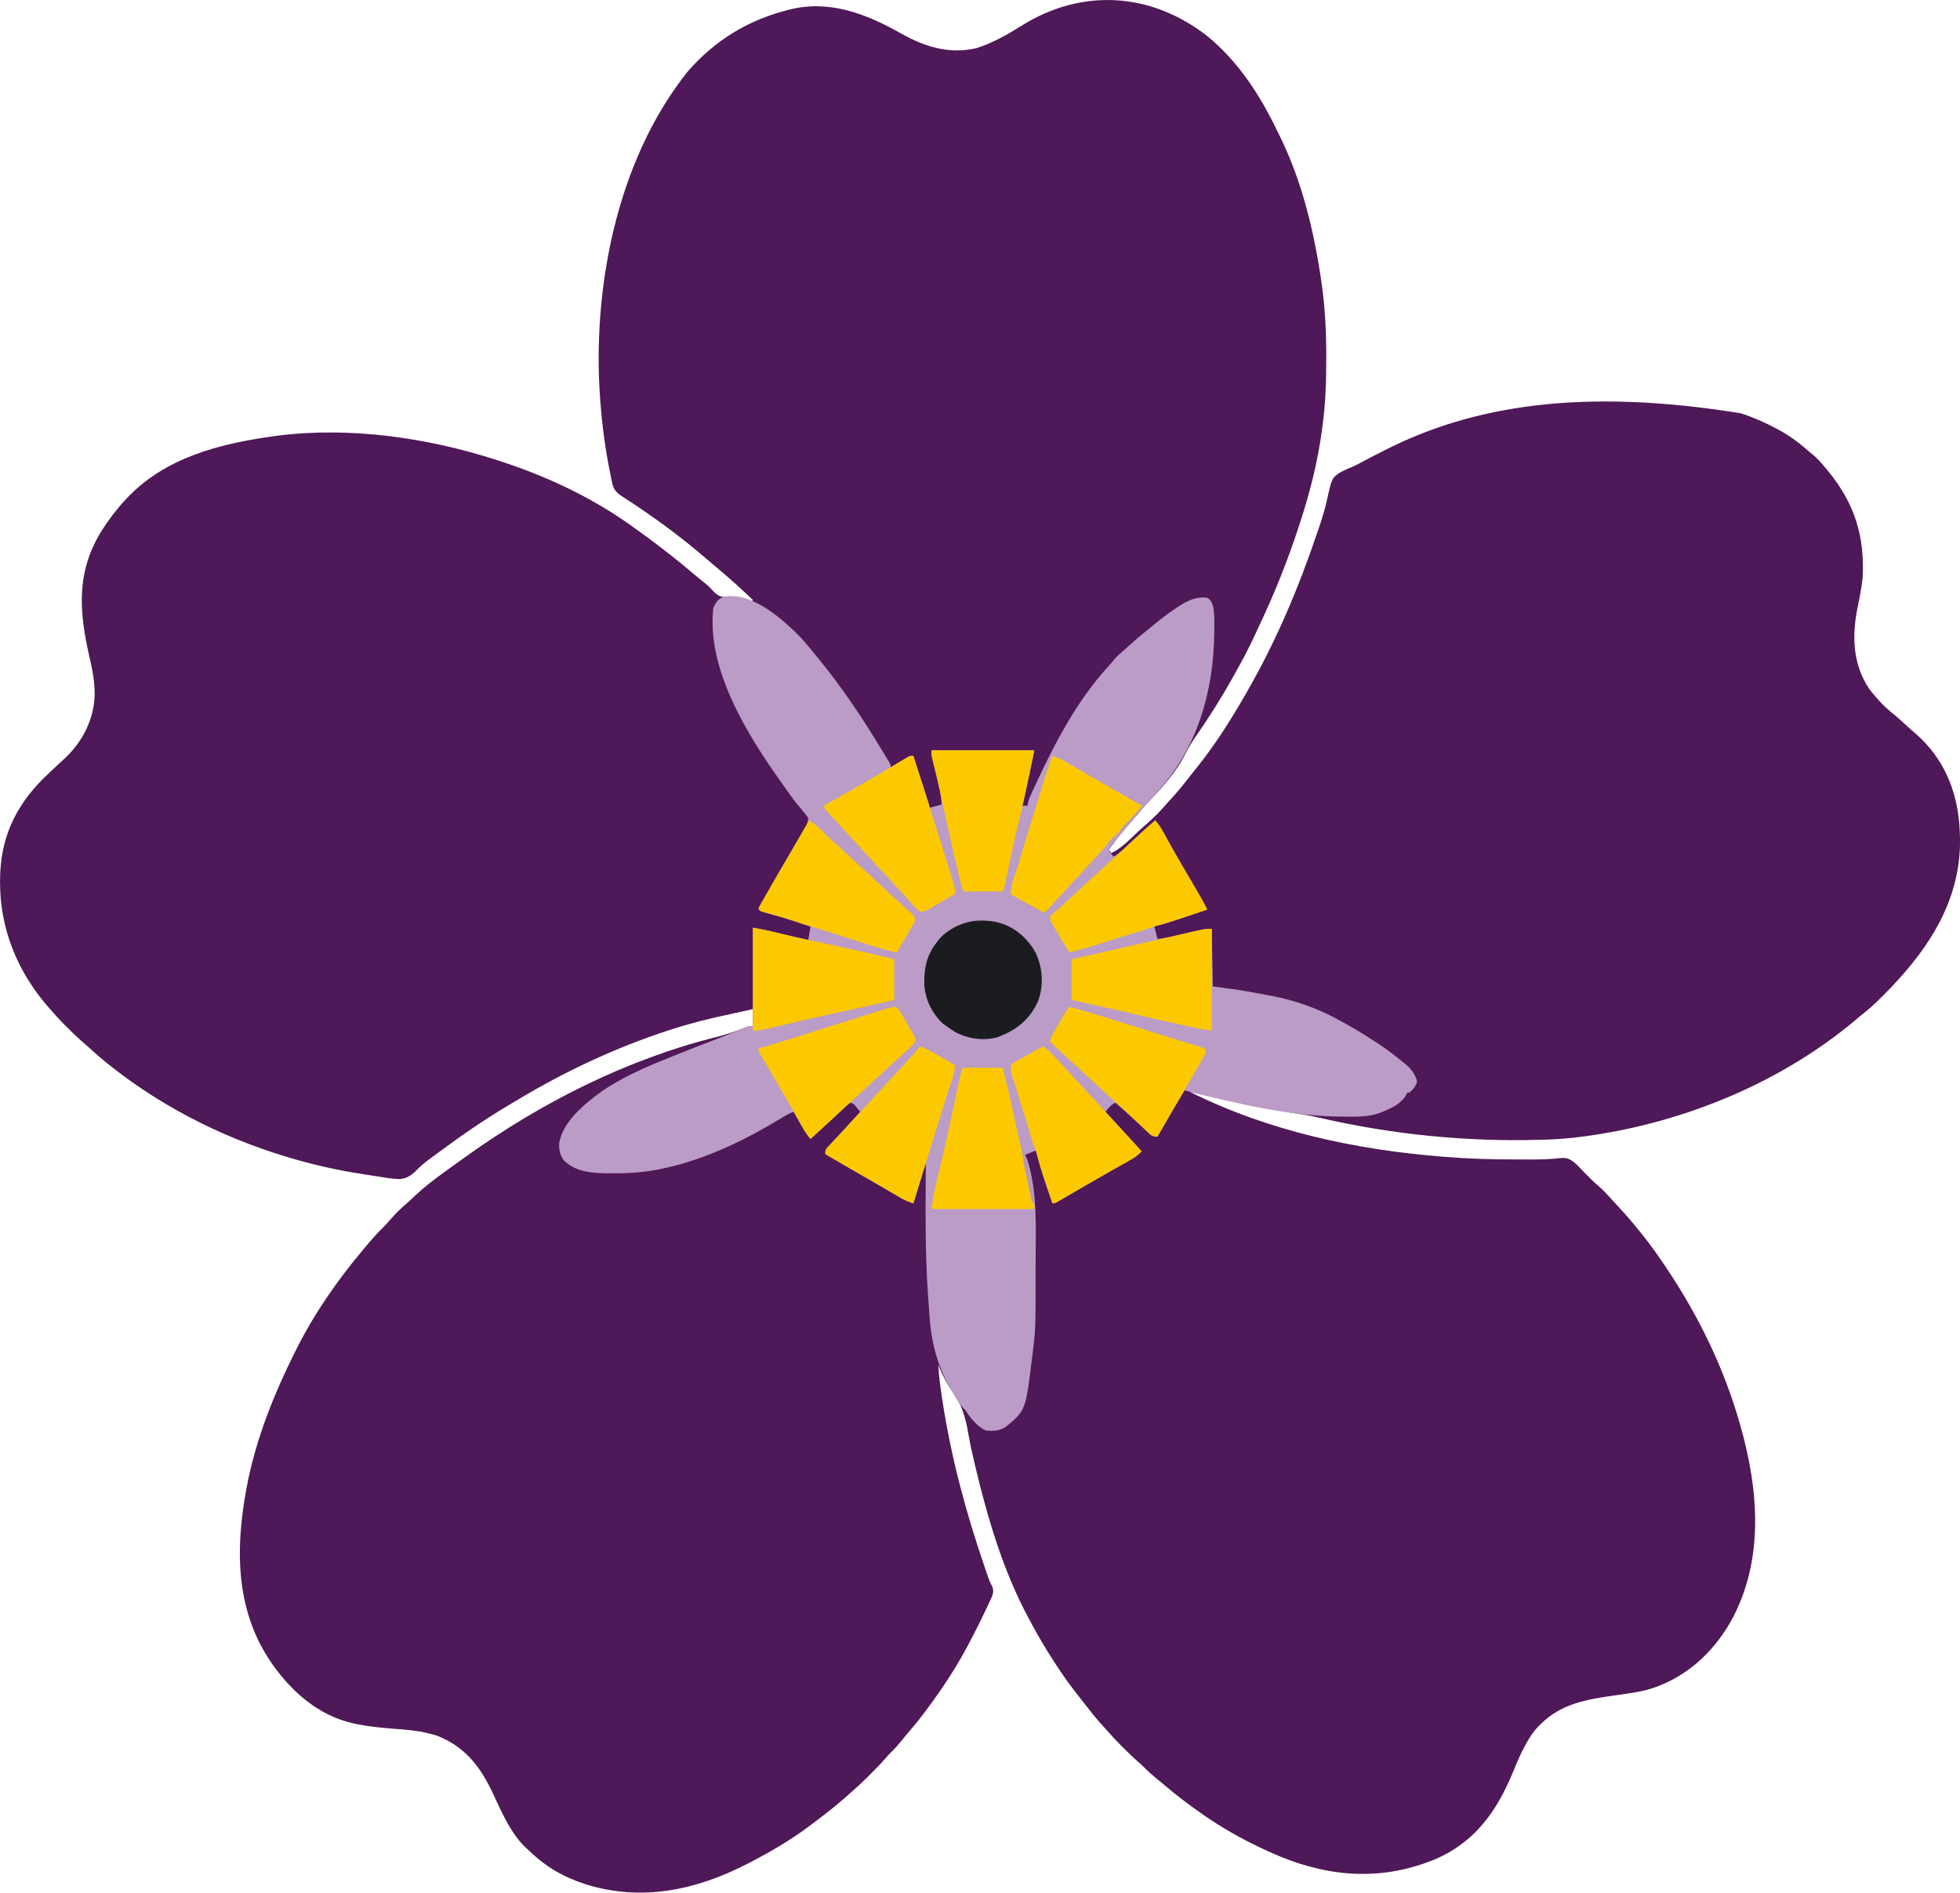 <?xml version="1.0" encoding="UTF-8"?>
<svg width="1734.4" height="1675.1" version="1.1" xmlns="http://www.w3.org/2000/svg">
 <path d="m1068.4 31.989c27.503 22.575 46.71 52.353 61.98 84.207 0.846 1.754 1.718 3.495 2.591 5.235 19.595 40.055 30.254 85.243 36.492 129.18 0.232 1.609 0.232 1.609 0.469 3.251 2.845 21.023 3.723 42.053 3.656 63.249-0 1.199-0 2.398-0.01 3.633-0.048 18.953-0.715 37.514-3.307 56.305-0.179 1.337-0.358 2.675-0.536 4.012-3.808 28.148-10.636 54.998-19.464 81.988-0.204 0.627-0.408 1.255-0.618 1.901-10.056 30.933-22.123 61.071-36.12 90.435-1.142 2.41-2.258 4.829-3.36 7.258-5.375 11.792-11.582 23.099-17.902 34.406-0.49 0.882-0.98 1.765-1.485 2.674-10.102 18.149-21.16 35.583-33.033 52.622-3.642 5.295-6.751 10.697-9.669 16.416-7.621 14.782-18.721 27.176-30.084 39.168-5.645 5.976-11.018 12.146-16.307 18.437-1.432 1.696-2.878 3.378-4.328 5.059-5.721 6.651-11.061 13.429-16.094 20.625l2 3c9.219-4.119 16.873-12.618 24.223-19.441 2.267-2.088 4.561-4.119 6.902-6.121 6.865-5.965 13.207-12.488 19.113-19.398 1.958-2.266 3.984-4.46 6.012-6.664 5.042-5.595 9.641-11.484 14.24-17.441 1.518-1.944 3.064-3.862 4.619-5.777 16.102-20 30.118-41.906 42.891-64.156 0.79-1.363 0.79-1.363 1.597-2.753 26.153-45.215 46.283-92.954 62.943-142.39 0.513-1.521 1.028-3.042 1.545-4.561 2.625-7.734 5.049-15.406 6.774-23.395 4.453-20.004 4.453-20.004 12.304-25.114 3.287-1.761 6.636-3.238 10.094-4.628 3.913-1.651 7.589-3.68 11.319-5.704 4.763-2.572 9.595-5.006 14.423-7.453 1.15-0.591 1.15-0.591 2.323-1.194 78.176-39.96 175.37-55.814 316.11-33.033 11.339 3.772 22.093 8.489 32.569 14.227 0.639 0.348 1.278 0.696 1.937 1.054 9.654 5.325 17.849 11.624 26.063 18.946 1.289 1.066 2.58 2.129 3.875 3.188 3.779 3.272 6.953 6.959 10.125 10.812 0.825 0.987 1.65 1.975 2.5 2.992 23.254 28.35 32.359 57.382 30.5 94.008-0.909 8.886-2.701 17.628-4.484 26.373-5.135 25.534-4.425 50.106 10.246 72.291 1.666 2.198 3.41 4.271 5.238 6.336 0.677 0.807 1.353 1.614 2.051 2.445 4.606 5.35 9.521 9.824 15.051 14.199 3.683 2.993 7.151 6.182 10.626 9.412 2.725 2.531 5.486 4.991 8.335 7.381 24.189 21.184 36.197 49.309 38.562 81.125 0.139 2.478 0.265 4.958 0.375 7.438 0.043 0.95 0.085 1.9 0.129 2.879 1.139 53.368-25.367 95.702-61.129 133.12-7.777 8.072-15.559 16.014-24.387 22.945-2.793 2.196-5.478 4.494-8.176 6.805-62.938 52.462-143.1 86.371-223.56 99.688-0.723 0.12-1.446 0.24-2.191 0.363-16.053 2.625-32.04 4.423-48.309 4.824-1.263 0.039-2.527 0.077-3.828 0.117-65.801 1.876-131.55-4.756-195.66-19.617-8.329-1.887-16.692-3.253-25.139-4.5-30.248-4.486-60.052-11.416-89.75-18.625 70.01 35.077 147.33 51.592 225 57.75 0.745 0.059 1.49 0.118 2.257 0.179 20.249 1.579 40.488 2.241 60.796 2.201 3.209-0.01 6.417 1e-4 9.626 0.01 2.112-2e-4 4.224-0 6.336-0 1.532 4e-4 1.532 4e-4 3.095 7e-4 4.822-0.022 9.591-0.146 14.397-0.554 0.858-0.069 1.716-0.138 2.601-0.209 1.578-0.138 3.154-0.3 4.726-0.494 5.274-0.463 8.046 0.806 12.178 4.086 1.743 1.526 3.42 3.038 4.972 4.759 0.771 0.836 0.771 0.836 1.557 1.688 0.481 0.524 0.963 1.049 1.459 1.589 1.621 1.609 3.245 3.213 4.875 4.812 0.703 0.723 1.405 1.446 2.129 2.191 1.864 1.864 3.788 3.556 5.809 5.246 5.336 4.584 9.945 9.859 14.657 15.067 1.465 1.612 2.944 3.21 4.429 4.804 5.971 6.418 11.645 13.015 17.102 19.879 0.99 1.212 1.979 2.425 2.969 3.637 7.654 9.496 14.585 19.409 21.344 29.551 0.624 0.934 0.624 0.934 1.26 1.887 27.664 41.505 49.635 86.932 63.427 134.93 0.269 0.929 0.537 1.857 0.814 2.814 16.216 57.263 21.195 118.9-8.185 172.61-16.34 28.972-41.331 51.512-73.534 60.87-9.742 2.595-19.781 3.805-29.746 5.225-24.385 3.492-47.267 7.179-65.349 25.48-0.686 0.664-1.372 1.328-2.078 2.012-4.156 4.295-7.28 9.004-10.195 14.199-0.586 1.045-0.586 1.045-1.184 2.111-4.3 7.828-7.715 15.988-11.105 24.241-14.12 34.255-33.408 61.596-68.344 76.781-46.251 19.141-91.774 16.475-137.71-2.306-25.653-10.78-49.805-23.753-72.383-40.038-1.147-0.822-1.147-0.822-2.316-1.661-9.204-6.617-18.194-13.378-26.754-20.812-2.887-2.491-5.833-4.889-8.805-7.277-3.669-2.984-7.073-6.064-10.347-9.473-1.751-1.75-3.566-3.354-5.449-4.96-4.487-3.901-8.699-8.039-12.891-12.254-1.074-1.068-1.074-1.068-2.17-2.158-4.077-4.084-7.975-8.267-11.742-12.638-1.878-2.175-3.826-4.281-5.776-6.391-5.024-5.574-9.612-11.441-14.196-17.376-1.658-2.134-3.335-4.253-5.015-6.371-7.328-9.268-14.177-18.676-20.539-28.629-0.977-1.508-1.953-3.016-2.93-4.523-6.329-9.834-12.269-19.822-17.805-30.123-0.864-1.607-1.732-3.211-2.604-4.814-23.484-43.176-37.22-90.658-48.536-138.29-0.186-0.783-0.373-1.566-0.565-2.373-1.903-8.049-3.658-16.091-5.025-24.248-2.567-15.125-5.956-26.161-15.084-38.559-2.328-3.321-4.209-6.85-6.076-10.445-0.611-1.163-1.222-2.325-1.852-3.523-1.312-2.67-2.438-5.335-3.523-8.102 0.605 10.415 1.968 20.635 3.562 30.938 0.13 0.841 0.259 1.683 0.393 2.549 7.704 49.566 20.769 97.924 37.045 145.33 0.232 0.675 0.463 1.35 0.702 2.045 0.658 1.91 1.322 3.817 1.986 5.724 0.395 1.142 0.789 2.283 1.196 3.459 0.909 2.409 1.919 4.489 3.167 6.724 1.496 5.097-0.636 8.539-2.863 13.172-0.424 0.929-0.847 1.857-1.284 2.814-1.272 2.764-2.581 5.508-3.904 8.248-0.346 0.725-0.691 1.449-1.047 2.196-1.882 3.926-3.841 7.807-5.849 11.67-1.212 2.344-2.402 4.698-3.592 7.052-9.457 18.555-20.394 36.15-32.512 53.082-0.548 0.766-1.096 1.532-1.661 2.321-6.617 9.202-13.379 18.19-20.812 26.75-2.491 2.887-4.889 5.833-7.277 8.805-2.985 3.671-6.067 7.076-9.477 10.351-1.729 1.73-3.31 3.521-4.894 5.383-4.229 4.864-8.75 9.408-13.316 13.953-1.211 1.217-1.211 1.217-2.447 2.459-4.877 4.869-9.885 9.495-15.115 13.978-1.157 1.022-2.312 2.045-3.465 3.07-8.538 7.534-17.357 14.586-26.481 21.395-1.939 1.449-3.868 2.91-5.796 4.375-16.414 12.369-34.025 22.717-52.258 32.16-1.047 0.543-2.094 1.087-3.173 1.647-45.265 23.236-93.068 33.437-142.65 18.08-19.674-6.401-35.396-15.32-50.18-29.727-0.947-0.837-0.947-0.837-1.914-1.691-14.085-12.783-22.361-32.285-30.243-49.179-11.023-23.563-24.85-41.622-49.843-51.13-2.574-0.772-5.086-1.472-7.695-2.082-0.724-0.169-1.449-0.339-2.195-0.513-9.204-2.021-18.545-2.675-27.922-3.405-10.764-0.843-21.375-1.838-31.977-3.945-0.8-0.159-1.601-0.318-2.425-0.481-33.2-6.985-58.37-30.168-76.505-57.781-31.313-48.705-28.93-105.39-17.559-160.28 8.353-38.234 22.882-74.574 40.278-109.52 0.444-0.898 0.888-1.796 1.346-2.721 16.017-32.166 36.556-61.811 59.654-89.279 0.468-0.558 0.936-1.116 1.418-1.691 5.381-6.405 10.772-12.689 16.785-18.516 1.884-1.88 3.623-3.839 5.359-5.856 4.971-5.759 10.332-10.924 16.102-15.875 2.291-2.023 4.505-4.115 6.719-6.222 7.728-7.304 16.012-13.612 24.617-19.841 1.439-1.05 2.878-2.101 4.316-3.152 4.543-3.309 9.11-6.583 13.684-9.848 0.789-0.565 1.578-1.129 2.391-1.711 66.951-47.824 142.08-85.825 222.1-105.75 8.587-2.181 16.78-5 25.013-8.253 3.5-1.285 3.5-1.285 6.5-1.285v-15c-1.833 0.429-3.666 0.859-5.555 1.301-4.912 1.135-9.831 2.213-14.766 3.242-17.506 3.669-34.644 7.947-51.68 13.457-1.161 0.375-2.321 0.75-3.517 1.136-46.426 15.168-91.015 36.173-132.87 61.298-2.341 1.405-4.691 2.796-7.043 4.183-21.214 12.623-41.767 26.654-61.566 41.383-1.371 1.012-2.742 2.023-4.113 3.035-1.012 0.753-1.012 0.753-2.045 1.521-1.341 0.995-2.686 1.984-4.037 2.966-3.343 2.466-6.371 4.974-9.258 7.966-5.039 5.046-9.405 8.757-16.781 9.027-6.673-0.248-13.193-1.4-19.766-2.516-2.122-0.322-4.245-0.632-6.369-0.943-19.808-2.906-39.3-6.814-58.631-12.057-1.192-0.323-2.384-0.646-3.612-0.979-60.389-16.663-118.28-45.01-167.39-84.021-0.945-0.75-1.89-1.5-2.863-2.273-5.626-4.536-11.028-9.268-16.336-14.172-2.184-1.992-4.392-3.933-6.629-5.863-4.252-3.709-8.257-7.629-12.234-11.629-0.668-0.665-1.337-1.329-2.025-2.014-4.509-4.518-8.755-9.207-12.912-14.049-0.808-0.915-1.617-1.831-2.449-2.773-26.545-30.853-41.765-68.19-41.801-109.04-7e-4 -0.688 0-1.377 0-2.086 0.056-36.163 12.751-64.563 38.252-90.102 6.495-6.287 13.134-12.428 19.773-18.562 15.2-14.507 24.972-33.948 25.699-55.03 0.119-11.538-1.836-22.225-4.473-33.407-9.355-40.715-12.169-75.768 10.797-112.55 6.046-9.415 12.597-18.238 20.203-26.445 0.528-0.572 1.056-1.144 1.601-1.733 34.033-36.418 82.518-48.664 130.4-55.267 0.961-0.133 1.922-0.266 2.912-0.402 63.979-8.246 133.04 1.684 194.09 21.402 1.079 0.348 2.159 0.696 3.271 1.054 40.994 13.367 80.611 31.819 115.73 56.946 0.777 0.552 1.555 1.104 2.356 1.673 9.712 6.903 19.26 13.985 28.644 21.327 1.151 0.892 2.302 1.784 3.453 2.676 6.959 5.408 13.753 10.974 20.453 16.699 3.77 3.215 7.621 6.328 11.5 9.41 2.594 2.215 2.594 2.215 4.938 4.773 3.655 3.904 5.967 6.252 11.418 6.863 2.069-0.012 4.114-0.109 6.178-0.244 6.622-0.41 11.958 1.234 18.06 3.822l1-1c-16.155-15.185-16.155-15.185-33.027-29.559-2.709-2.225-5.369-4.493-8.019-6.787-22.615-19.582-46.981-37.373-72.067-53.647-0.711-0.466-1.423-0.933-2.156-1.413-0.937-0.608-0.937-0.608-1.894-1.228-4.303-3.199-6.284-5.598-7.399-10.896-0.238-1.107-0.475-2.213-0.72-3.353-0.237-1.193-0.474-2.386-0.718-3.615-0.255-1.24-0.51-2.48-0.772-3.758-4.012-20.054-6.685-40.352-8.227-60.742-0.087-1.099-0.087-1.099-0.175-2.221-7.232-95.372 13.467-210.71 77.632-290.8 24.055-27.385 52.322-44.762 87.543-53.98 1.028-0.271 1.028-0.271 2.077-0.548 35.255-8.913 67.965 3.569 98.361 20.798 21.016 11.892 43.081 18.982 67.25 13.312 14.334-4.505 27.303-11.922 39.973-19.859 53.139-33.288 114.34-29.921 164.46 9.235z" fill="#4f1858"/>
 <path d="m653.25 528.05c18.52 3.585 34.542 16.368 48 29 1.369 1.282 1.369 1.282 2.766 2.59 5.923 5.75 11.093 11.964 16.234 18.41 0.985 1.197 1.972 2.392 2.961 3.586 21.489 25.996 40.302 54.274 57.68 83.16 1.001 1.661 2.013 3.315 3.031 4.966 0.552 0.901 1.103 1.802 1.672 2.73 0.507 0.823 1.014 1.646 1.537 2.494 1.119 2.064 1.119 2.064 1.119 4.064 0.499-0.303 0.999-0.606 1.513-0.918 2.263-1.367 4.531-2.725 6.8-4.082 0.786-0.477 1.571-0.954 2.381-1.445 0.757-0.451 1.515-0.902 2.295-1.367 0.697-0.419 1.393-0.838 2.111-1.27 1.901-0.918 1.901-0.918 4.901-0.918 1.352 4.176 2.703 8.353 4.053 12.531 0.457 1.415 0.915 2.829 1.373 4.244 2.33 7.197 4.646 14.399 6.902 21.62 0.324 1.036 0.648 2.072 0.981 3.14 0.69 2.466 0.69 2.466 0.69 4.466 3.63-0.99 7.26-1.98 11-3-0.591-9.403-2.821-18.26-5.062-27.375-0.567-2.316-1.132-4.633-1.692-6.951-0.346-1.432-0.696-2.864-1.052-4.294-0.792-3.27-1.194-5.985-1.194-9.38h91c-1.269 6.343-2.551 12.677-3.91 19-0.259 1.204-0.259 1.204-0.522 2.431-0.36 1.674-0.721 3.348-1.081 5.021-0.553 2.569-1.103 5.138-1.652 7.707-0.352 1.634-0.704 3.268-1.057 4.902-0.245 1.151-0.245 1.151-0.496 2.326-1.167 5.383-1.167 5.383-2.282 7.611h5c0.123-0.726 0.246-1.451 0.372-2.199 0.621-2.773 1.493-5.047 2.675-7.626 0.426-0.933 0.852-1.865 1.29-2.826 0.699-1.503 0.699-1.503 1.413-3.037 0.489-1.055 0.978-2.11 1.481-3.197 17.307-37.102 36.848-74.661 64.816-104.97 1.582-1.734 3.063-3.488 4.516-5.328 2.549-2.941 5.255-5.383 8.211-7.902 2.39-2.05 4.713-4.163 7.039-6.285 5.25-4.731 10.686-9.192 16.188-13.625 1.169-0.96 2.337-1.921 3.504-2.883 6.296-5.153 12.671-10.087 19.434-14.617 0.59-0.397 1.18-0.794 1.788-1.203 8.257-5.416 16.133-9.586 26.274-8.297 3.224 1.984 3.858 3.587 5.082 7.148 1.619 6.847 1.219 13.982 1.168 20.977-0 0.757-0.01 1.514-0.01 2.295-0.278 52.352-15.238 103.65-51.24 142.58-1.481 1.644-2.961 3.29-4.438 4.938-2.332 2.596-4.672 5.182-7.035 7.75-5.752 6.259-11.209 12.683-16.527 19.312-1.053 1.296-2.106 2.591-3.16 3.887-1.093 1.35-2.185 2.7-3.277 4.051-0.521 0.639-1.041 1.278-1.578 1.937-0.489 0.607-0.977 1.215-1.481 1.841-0.435 0.537-0.87 1.075-1.318 1.629-1.291 1.804-2.244 3.652-3.186 5.657l4 5c4.037-1.64 6.891-4.484 10-7.438 1.16-1.086 2.32-2.172 3.481-3.258 0.586-0.551 1.171-1.101 1.775-1.669 7.125-6.68 14.346-13.259 21.745-19.636 2.757 3.305 5.029 6.589 7.102 10.359 0.567 1.024 1.134 2.048 1.718 3.103 0.893 1.627 0.893 1.627 1.805 3.287 4.032 7.273 8.065 14.537 12.312 21.688 4.037 6.804 8.023 13.638 11.981 20.488 0.996 1.724 1.995 3.446 2.993 5.168 0.616 1.066 1.231 2.132 1.865 3.231 0.549 0.95 1.098 1.899 1.664 2.878 1.611 2.892 3.1 5.827 4.559 8.798-4.497 1.516-8.995 3.027-13.495 4.535-1.526 0.512-3.051 1.025-4.576 1.539-23.516 7.926-23.516 7.926-28.929 7.926l3 12c5.612-0.622 11.018-1.575 16.516-2.848 0.778-0.176 1.556-0.352 2.358-0.534 3.296-0.746 6.589-1.501 9.883-2.256 2.419-0.553 4.839-1.101 7.259-1.648 0.742-0.172 1.483-0.344 2.248-0.521 3.367-0.761 6.262-1.194 9.737-1.194l1 51 22 3c9.363 1.52 18.684 3.217 28 5 0.802 0.15 1.604 0.3 2.431 0.455 20.493 3.93 41.394 11.308 59.569 21.545 1.593 0.868 3.187 1.735 4.781 2.602 9.913 5.465 19.477 11.387 28.906 17.648 0.979 0.649 1.958 1.298 2.967 1.967 6.379 4.295 12.396 8.915 18.346 13.783 1.25 0.979 2.5 1.959 3.75 2.938 4.704 4.1 8.532 9.07 10 15.188-1.087 4.168-3.527 7.053-6.75 9.875h-2c-0.373 0.868-0.373 0.868-0.754 1.754-4.448 8.018-13.064 12.048-21.246 15.246-0.758 0.328-1.516 0.656-2.297 0.994-9.967 3.711-21.084 3.34-31.578 3.256-0.723-4e-3 -1.447-8e-3 -2.192-0.011-47.123-0.286-93.415-11.945-138.93-23.239-8.238 13.529-16.112 27.266-24 41-5.049 0-6.605-1.982-10-5.312-1.16-1.105-2.32-2.209-3.48-3.312-0.586-0.563-1.171-1.127-1.775-1.707-2.65-2.533-5.351-5.008-8.057-7.481-0.971-0.889-1.941-1.779-2.941-2.695-3.54-3.213-7.125-6.371-10.746-9.492-4.274 1.583-6.265 4.506-9 8 5.694 6.221 11.398 12.434 17.125 18.625 5.007 5.415 9.96 10.876 14.875 16.375-2.926 3.174-5.843 5.253-9.601 7.363-1.117 0.632-2.234 1.264-3.385 1.915-1.213 0.678-2.426 1.356-3.638 2.034-1.257 0.709-2.513 1.419-3.769 2.13-1.939 1.097-3.878 2.193-5.819 3.287-6.475 3.651-12.914 7.362-19.35 11.083-1.064 0.613-2.127 1.227-3.223 1.859-5.006 2.889-10.006 5.788-14.992 8.711-0.887 0.518-1.774 1.037-2.687 1.571-1.645 0.963-3.288 1.929-4.928 2.899-5.384 3.147-5.384 3.147-7.607 3.147-12.428-36.767-12.428-36.767-14-47l-10 4c0.598 1.588 1.196 3.176 1.812 4.812 9.017 27.496 7.521 58.78 7.383 87.441-0.011 2.823-0.01 5.646-0.01 8.469-2e-3 54.016-2e-3 54.016-2.998 77.652-0.088 0.725-0.176 1.45-0.267 2.197-5.539 45.506-5.539 45.506-22.655 59.885-5.731 4.014-11.493 4.216-18.266 3.543-7.628-3.59-13.553-11.012-18-18-0.588-0.547-1.176-1.093-1.781-1.656-3.045-3.216-5.189-6.811-7.469-10.594-0.721-1.191-0.721-1.191-1.457-2.406-12.78-21.381-18.949-41.771-20.855-66.594-0.06-0.766-0.121-1.532-0.183-2.321-0.453-5.807-0.863-11.617-1.255-17.428-0.082-1.187-0.082-1.187-0.165-2.397-2.614-38.481-2.02-77.058-1.835-115.6l-11 36c-4.404-1.468-7.479-2.677-11.359-4.949-1.53-0.89-1.53-0.89-3.091-1.798-1.089-0.64-2.178-1.281-3.299-1.941-1.153-0.673-2.306-1.345-3.459-2.017-2.398-1.397-4.796-2.797-7.192-4.198-4.554-2.659-9.129-5.282-13.704-7.907-4.278-2.458-8.548-4.929-12.815-7.405-2.052-1.189-4.105-2.376-6.16-3.56-2.855-1.647-5.701-3.309-8.545-4.976-0.854-0.489-1.708-0.979-2.587-1.483-0.768-0.454-1.536-0.908-2.327-1.376-1.009-0.587-1.009-0.587-2.038-1.187-0.705-0.596-0.705-0.596-1.423-1.204 0-3.904 1.115-4.562 3.75-7.375 0.821-0.886 1.642-1.771 2.488-2.684 0.447-0.475 0.894-0.951 1.354-1.441 1.956-2.085 3.891-4.189 5.828-6.291 1.518-1.647 3.039-3.292 4.561-4.936 4.37-4.73 8.696-9.501 13.02-14.273-0.93-1.152-1.869-2.297-2.812-3.438-0.522-0.638-1.044-1.276-1.582-1.934-1.614-1.884-1.614-1.884-4.606-2.629-1.876 1.179-1.876 1.179-3.699 2.981-0.706 0.65-1.411 1.3-2.138 1.97-0.714 0.676-1.427 1.353-2.163 2.049-0.976 0.904-0.976 0.904-1.971 1.827-1.957 1.818-3.901 3.65-5.841 5.486-6.334 5.966-12.721 11.865-19.188 17.688-3.952-4.545-6.788-9.601-9.75-14.813-0.507-0.884-1.013-1.767-1.535-2.678-1.242-2.168-2.48-4.338-3.715-6.51-4.112 1.488-7.603 3.506-11.312 5.812-31.799 19.34-67.069 36.461-103.69 44.188-0.881 0.193-1.763 0.386-2.671 0.585-13.546 2.872-26.839 3.786-40.642 3.79-0.743 0-1.487 0-2.252 0.01-14.476-0-30.875-0.211-42.029-10.76-4.036-4.652-5.097-9.906-4.871-15.894 3.27-19.183 22.662-34.949 37.465-45.727 18.621-12.852 39.705-21.909 60.625-30.25 2.079-0.84 4.157-1.681 6.234-2.523 11.586-4.681 23.225-9.211 34.916-13.624 5.058-1.911 10.054-3.943 15.038-6.04 13.363-5.563 13.363-5.563 17.188-5.563v-87c12.37 2.249 12.37 2.249 17.086 3.402 1.541 0.374 1.541 0.374 3.114 0.755 1.572 0.386 1.572 0.386 3.175 0.78 2.194 0.533 4.388 1.065 6.582 1.598 1.56 0.379 1.56 0.379 3.151 0.766 5.287 1.277 10.589 2.49 15.892 3.699l2-12c-11.603-3.934-23.184-7.75-35-11-1.94-0.534-3.877-1.075-5.812-1.625-0.79-0.219-1.58-0.438-2.394-0.664-1.793-0.711-1.793-0.711-2.793-2.711 0.949-2.141 0.949-2.141 2.473-4.82 0.563-0.998 1.125-1.995 1.705-3.023 0.622-1.083 1.244-2.166 1.885-3.281 0.637-1.122 1.274-2.244 1.93-3.401 7.233-12.728 14.642-25.355 22.065-37.972 1.753-2.981 3.499-5.966 5.24-8.954 0.992-1.698 1.992-3.392 2.993-5.085 0.601-1.033 1.203-2.067 1.823-3.131 0.534-0.91 1.068-1.821 1.618-2.759 1.293-2.623 2.043-4.657 2.268-7.574-1.683-2.535-3.325-4.666-5.312-6.938-1.124-1.343-2.245-2.688-3.363-4.035-0.564-0.676-1.128-1.351-1.71-2.047-2.335-2.863-4.49-5.834-6.615-8.855-0.399-0.566-0.797-1.132-1.208-1.715-0.828-1.179-1.654-2.358-2.479-3.539-1.407-2.007-2.828-4.004-4.25-6-29.546-41.512-65.278-99.549-59.062-152.87 4.393-11.037 11.291-11.308 22-10z" fill="#bb9cc6"/>
 <path d="m868.13 814.8c0.704 7e-3 1.408 0.013 2.133 0.021 5.255 0.104 10.005 0.583 14.992 2.229 0.807 0.257 1.614 0.513 2.445 0.777 12.401 4.418 22.986 14.379 29.012 26.043 6.089 13.161 6.908 28.516 1.863 42.293-7.555 16.518-19.201 25.578-35.824 31.828-12.481 3.387-26.277 1.511-37.539-4.59-2.734-1.69-5.354-3.467-7.957-5.352-1.609-1.145-1.609-1.145-3.25-2.312-9.587-9.369-15.771-22.073-16.094-35.47-0.173-17.098 3.437-28.258 15.145-41.21 9.136-8.803 22.449-14.434 35.074-14.258z" fill="#1b1c20"/>
 <path d="m666.25 821.05c7.397 1.345 14.601 2.813 21.875 4.625 10.61 2.594 21.259 4.961 31.938 7.25 3.167 0.68 6.333 1.359 9.5 2.039 0.794 0.17 1.589 0.341 2.407 0.517 8.102 1.741 16.196 3.516 24.287 5.309 1.505 0.333 3.011 0.666 4.517 0.997 2.114 0.466 4.227 0.934 6.34 1.404 1.783 0.395 1.783 0.395 3.603 0.798 6.864 1.607 13.695 3.352 20.534 5.061v36c-18.6 4.287-37.203 8.503-55.868 12.493-12.911 2.764-25.77 5.715-38.607 8.806-23.752 5.701-23.752 5.701-30.525 5.701v-91z" fill="#fbc801"/>
 <g fill="#fcc901">
  <path d="m794.25 892.05c1.505 2.017 2.733 3.906 3.961 6.082 0.354 0.611 0.708 1.221 1.073 1.85 0.744 1.292 1.482 2.587 2.213 3.886 1.124 1.988 2.278 3.957 3.436 5.926 0.719 1.257 1.437 2.516 2.152 3.775 0.983 1.719 0.983 1.719 1.986 3.472 1.178 3.009 1.178 3.009 0.581 5.208-1.457 1.871-2.931 3.478-4.676 5.085-0.654 0.607-1.308 1.215-1.981 1.841-0.7 0.639-1.399 1.278-2.12 1.937-0.721 0.667-1.442 1.334-2.185 2.021-2.141 1.978-4.29 3.948-6.44 5.917-1.09 1.002-2.18 2.005-3.269 3.008-1.934 1.776-3.87 3.549-5.809 5.32-3.128 2.861-6.245 5.733-9.359 8.609-0.54 0.498-1.079 0.997-1.635 1.51-1.643 1.517-3.285 3.035-4.927 4.552-6.816 6.298-13.636 12.589-20.481 18.856-4.222 3.868-8.43 7.752-12.635 11.637-5.614 5.185-11.247 10.347-16.884 15.507-4.096-4.654-6.89-9.918-9.875-15.313-4.591-8.212-9.244-16.382-14-24.5-1.156-1.978-2.313-3.956-3.469-5.934-0.882-1.508-0.882-1.508-1.781-3.046-0.619-1.058-1.238-2.117-1.875-3.208-0.337-0.577-0.675-1.154-1.022-1.749-2.116-3.62-4.227-7.243-6.332-10.87-1.005-1.729-2.015-3.455-3.024-5.181-0.605-1.043-1.21-2.086-1.833-3.161-0.539-0.926-1.079-1.852-1.634-2.806-1.155-2.233-1.155-2.233-1.155-4.233 1.025-0.301 2.049-0.602 3.105-0.913 11.338-3.357 22.626-6.866 33.903-10.423 0.766-0.242 1.532-0.483 2.321-0.732 4.79-1.512 9.58-3.025 14.369-4.54 4.015-1.269 8.03-2.538 12.044-3.806 0.787-0.249 1.573-0.497 2.384-0.753 6.145-1.941 12.292-3.875 18.44-5.806 4.162-1.308 8.32-2.628 12.475-3.959 3.002-0.96 6.008-1.907 9.013-2.857 1.065-0.345 2.13-0.691 3.227-1.046 1.454-0.456 1.454-0.456 2.937-0.921 0.834-0.266 1.667-0.533 2.526-0.807 2.513-0.486 3.892-0.398 6.256 0.564z"/>
  <path d="m808.25 669.05c7.554 23.216 14.889 46.499 22.159 69.806 1.137 3.645 2.277 7.289 3.416 10.934 1.107 3.543 2.214 7.086 3.32 10.629 0.523 1.675 1.046 3.349 1.569 5.023 0.725 2.32 1.449 4.641 2.172 6.962 0.211 0.674 0.422 1.348 0.639 2.043 0.581 1.866 1.153 3.735 1.724 5.604 0.379 1.23 0.757 2.46 1.148 3.728 0.852 3.272 0.852 3.272 0.852 7.272-3.606 2.127-7.217 4.245-10.834 6.354-1.228 0.718-2.455 1.439-3.681 2.162-1.766 1.042-3.537 2.074-5.31 3.105-1.063 0.623-2.126 1.246-3.221 1.888-2.766 1.395-4.876 2.232-7.954 2.49-2.211-1.59-2.211-1.59-4.375-3.938-0.709-0.752-1.418-1.503-2.148-2.277-1.951-2.195-3.885-4.402-5.812-6.617-3.545-4.063-7.21-8-10.914-11.918-5.401-5.737-10.76-11.506-16.074-17.324-2.882-3.151-5.777-6.29-8.676-9.426-4.294-4.647-8.577-9.306-12.849-13.974-2.919-3.188-5.85-6.365-8.787-9.537-2.46-2.658-4.913-5.324-7.364-7.989-0.837-0.907-1.673-1.815-2.535-2.75-0.731-0.804-1.462-1.609-2.215-2.438-0.634-0.695-1.268-1.39-1.922-2.106-1.328-1.707-1.328-1.707-1.328-3.707 0.712-0.406 1.424-0.812 2.158-1.231 13.084-7.465 26.164-14.938 39.217-22.457 1.056-0.608 2.113-1.216 3.201-1.842 5.302-3.06 10.583-6.152 15.834-9.298 1.016-0.608 2.032-1.215 3.079-1.841 1.92-1.151 3.837-2.308 5.749-3.472 0.848-0.509 1.697-1.018 2.571-1.542 0.74-0.449 1.481-0.898 2.244-1.361 1.948-0.955 1.948-0.955 4.947-0.955z"/>
  <path d="m824.25 664.05h91c-1.287 6.436-2.588 12.865-3.953 19.285-0.181 0.85-0.361 1.701-0.547 2.577-0.582 2.734-1.165 5.467-1.749 8.2-0.301 1.408-0.301 1.408-0.607 2.844-2.53 11.824-5.15 23.61-8.04 35.352-2.724 11.13-5.055 22.343-7.426 33.553-0.979 4.609-1.977 9.213-2.99 13.814-0.159 0.734-0.319 1.468-0.483 2.224-1.087 4.916-1.087 4.916-2.205 7.151h-35c-1.351-4.73-2.608-9.393-3.734-14.172-0.158-0.671-0.317-1.342-0.48-2.034-0.514-2.181-1.025-4.362-1.536-6.544-0.177-0.753-0.353-1.507-0.536-2.283-3.899-16.625-7.664-33.278-11.207-49.983-0.249-1.175-0.498-2.349-0.755-3.559-0.497-2.345-0.994-4.689-1.49-7.034-1.972-9.235-4.142-18.415-6.435-27.575-0.24-0.971-0.48-1.941-0.727-2.941-0.213-0.848-0.426-1.696-0.646-2.57-0.456-2.305-0.456-2.305-0.456-6.305z"/>
  <path d="m716.25 726.05c6.025 4.091 11.039 8.892 16.094 14.121 2.805 2.848 5.805 5.442 8.827 8.056 3.399 2.98 6.671 6.092 9.954 9.198 5.115 4.819 10.268 9.582 15.512 14.262 4.026 3.64 7.979 7.357 11.941 11.066 3.914 3.661 7.843 7.305 11.797 10.922 0.947 0.869 1.895 1.738 2.871 2.633 2.191 2.005 4.395 3.996 6.602 5.984 1.197 1.086 2.393 2.172 3.59 3.258 0.565 0.505 1.131 1.01 1.713 1.53 2.523 2.298 4.001 3.676 5.099 6.97-1.232 2.68-1.232 2.68-3.113 5.875-0.33 0.566-0.659 1.131-0.999 1.714-1.057 1.809-2.129 3.61-3.2 5.411-0.711 1.213-1.421 2.426-2.131 3.641-4.968 8.476-4.968 8.476-7.557 12.359-9.869-2.291-19.477-5.247-29.125-8.312-1.569-0.496-3.138-0.991-4.708-1.487-8.547-2.703-17.072-5.463-25.56-8.345-5.28-1.782-10.614-3.303-15.982-4.794-4.248-1.245-8.433-2.642-12.625-4.062-8.608-2.915-17.288-5.428-26.051-7.84-0.911-0.259-1.823-0.518-2.762-0.785-0.79-0.219-1.58-0.438-2.394-0.664-1.793-0.711-1.793-0.711-2.793-2.711 0.949-2.141 0.949-2.141 2.473-4.82 0.563-0.998 1.125-1.995 1.705-3.023 0.622-1.083 1.244-2.166 1.885-3.281 0.637-1.122 1.274-2.244 1.93-3.401 5.386-9.477 10.88-18.892 16.394-28.295 2.604-4.443 5.188-8.897 7.758-13.359 0.344-0.597 0.688-1.195 1.043-1.81 1.673-2.907 3.345-5.814 5.016-8.723 0.598-1.04 1.196-2.079 1.813-3.151 0.529-0.921 1.058-1.842 1.603-2.79 1.07-1.817 2.212-3.592 3.382-5.346z"/>
  <path d="m931.25 669.05c4.109 1.258 7.654 2.78 11.359 4.949 1.02 0.593 2.04 1.186 3.091 1.798 1.089 0.64 2.178 1.281 3.3 1.941 1.154 0.673 2.307 1.345 3.462 2.017 2.399 1.397 4.797 2.797 7.194 4.198 5.622 3.285 11.265 6.534 16.907 9.785 1.065 0.615 2.13 1.229 3.227 1.862 10.136 5.847 20.294 11.656 30.46 17.45-1.342 2.967-2.843 5.119-5.09 7.469-0.614 0.647-1.228 1.295-1.86 1.962-0.656 0.683-1.312 1.366-1.988 2.07-1.37 1.444-2.74 2.888-4.109 4.332-0.675 0.71-1.35 1.42-2.045 2.151-2.562 2.708-5.082 5.452-7.596 8.205-3.759 4.115-7.529 8.22-11.312 12.312-3.842 4.158-7.677 8.324-11.5 12.5-6.319 6.901-12.67 13.773-19.02 20.646-7.178 7.769-14.338 15.552-21.48 23.354-6.894-3.736-13.764-7.516-20.625-11.312-0.806-0.445-1.612-0.889-2.443-1.347-1.13-0.627-1.13-0.627-2.284-1.266-1.018-0.563-1.018-0.563-2.057-1.138-1.591-0.936-1.591-0.936-2.591-1.936 0.44-5.922 1.825-11.053 3.812-16.625 2.305-6.55 4.291-13.148 6.176-19.831 1.522-5.334 3.169-10.626 4.824-15.919 0.367-1.179 0.735-2.358 1.113-3.572 0.85-2.727 1.702-5.454 2.554-8.181 1.457-4.664 2.908-9.331 4.359-13.997 1.358-4.366 2.718-8.732 4.078-13.097 0.679-2.18 1.357-4.36 2.035-6.541 0.961-3.09 1.924-6.18 2.888-9.269 0.289-0.932 0.578-1.864 0.876-2.825 1.287-4.116 2.586-8.174 4.284-12.144z"/>
  <path d="m855.58 944.94c1.476 1.6e-4 2.952 6e-3 4.428 0.016 0.775 1e-3 1.551 3e-3 2.35 4e-3 2.486 6e-3 4.973 0.018 7.459 0.031 1.682 5e-3 3.363 0.01 5.045 0.014 4.131 0.011 8.262 0.028 12.393 0.049 3.632 13.847 6.879 27.754 9.875 41.75 0.167 0.781 0.334 1.562 0.507 2.366 0.686 3.208 1.373 6.415 2.058 9.623 1.854 8.659 3.763 17.305 5.685 25.948 0.165 0.744 0.331 1.489 0.501 2.256 2.484 11.172 5.026 22.329 7.648 33.469 0.344 1.47 0.344 1.47 0.695 2.97 0.2 0.85 0.401 1.699 0.607 2.575 0.424 2.042 0.424 2.042 0.424 4.043h-91c2.248-14.613 2.248-14.613 3.734-20.758 0.158-0.662 0.317-1.325 0.48-2.007 0.335-1.4 0.672-2.8 1.012-4.199 0.91-3.755 1.802-7.515 2.696-11.274 0.179-0.752 0.359-1.505 0.544-2.28 4.549-19.115 8.606-38.347 12.732-57.557 1.468-6.827 2.947-13.651 4.479-20.464 0.349-1.554 0.349-1.554 0.704-3.139 0.958-3.59 1.028-3.302 4.946-3.435z"/>
 </g>
 <g fill="#fcc900">
  <path d="m1022.3 726.05c2.757 3.305 5.029 6.589 7.102 10.359 0.851 1.536 0.851 1.536 1.718 3.103 0.596 1.085 1.191 2.17 1.805 3.287 4.032 7.273 8.065 14.537 12.312 21.688 4.037 6.804 8.023 13.638 11.981 20.488 0.996 1.724 1.995 3.446 2.993 5.168 0.616 1.066 1.231 2.132 1.865 3.231 0.549 0.95 1.098 1.899 1.664 2.878 1.611 2.892 3.1 5.827 4.559 8.798-4.442 1.497-8.885 2.99-13.33 4.48-1.505 0.505-3.01 1.011-4.515 1.519-8.647 2.915-17.296 5.669-26.086 8.126-4.071 1.162-8.068 2.495-12.069 3.876-6.412 2.177-12.849 4.125-19.375 5.938-4.248 1.245-8.433 2.642-12.625 4.062-7.61 2.575-15.249 4.881-23 7-1.638 0.451-1.638 0.451-3.309 0.91-2.562 0.702-5.126 1.399-7.691 2.09-4.478-7.126-8.828-14.315-13-21.625-0.398-0.686-0.795-1.373-1.205-2.08-2.795-4.943-2.795-4.943-2.795-8.295 1.223-1.332 1.223-1.332 3.062-2.812 4.197-3.514 8.2-7.19 12.188-10.938 5.565-5.215 11.16-10.393 16.789-15.539 3.163-2.893 6.313-5.801 9.461-8.711 4.65-4.296 9.311-8.58 13.98-12.855 3.682-3.372 7.352-6.756 11.02-10.145 18.849-17.406 18.849-17.406 26.5-24z"/>
  <path d="m923.25 926.05c4.992 4.141 9.495 8.472 13.875 13.25 0.613 0.663 1.226 1.325 1.857 2.008 3.996 4.329 7.943 8.701 11.869 13.094 3.654 4.034 7.38 8 11.099 11.974 5.476 5.853 10.894 11.757 16.3 17.675 1.812 1.98 3.624 3.959 5.438 5.938 0.675 0.737 0.675 0.737 1.363 1.488 2.921 3.186 5.851 6.363 8.786 9.536 5.521 5.969 10.994 11.976 16.413 18.038-2.926 3.174-5.843 5.253-9.601 7.363-1.117 0.632-2.234 1.264-3.385 1.915-1.213 0.678-2.426 1.356-3.638 2.034-1.257 0.709-2.513 1.419-3.769 2.13-1.939 1.097-3.878 2.193-5.819 3.287-6.475 3.651-12.914 7.362-19.35 11.083-1.064 0.613-2.127 1.227-3.223 1.859-5.006 2.889-10.006 5.788-14.992 8.711-0.887 0.518-1.774 1.037-2.687 1.571-1.645 0.963-3.288 1.929-4.928 2.899-5.384 3.147-5.384 3.147-7.607 3.147-9.091-26.896-9.091-26.896-12.043-37.691-1.427-4.932-3.099-9.777-4.747-14.639-1.898-5.636-3.556-11.314-5.148-17.045-1.245-4.248-2.642-8.433-4.062-12.625-2.205-6.511-4.224-13.042-6.051-19.672-1.296-4.543-2.795-9.015-4.312-13.488-0.721-3.216-0.726-4.736 0.363-7.84 2.469-1.929 2.469-1.929 5.715-3.734 0.571-0.323 1.142-0.647 1.73-0.98 1.822-1.028 3.657-2.031 5.492-3.035 1.232-0.69 2.463-1.381 3.693-2.074 8.006-4.494 8.006-4.494 11.369-6.176z"/>
  <path d="m946.25 891.05c7.376 1.972 14.7 4.074 22 6.312 0.993 0.303 1.987 0.607 3.01 0.919 8.62 2.64 17.217 5.349 25.808 8.077 3.454 1.094 6.911 2.174 10.369 3.253 0.649 0.203 1.298 0.405 1.967 0.614 1.298 0.405 2.596 0.81 3.894 1.215 3.987 1.244 7.973 2.49 11.959 3.736 3.947 1.234 7.895 2.467 11.844 3.697 1.302 0.407 2.604 0.815 3.905 1.226 3.804 1.198 7.615 2.36 11.439 3.493 1.747 0.527 3.495 1.055 5.242 1.582 0.836 0.242 1.671 0.483 2.533 0.732 2.04 0.622 4.041 1.372 6.03 2.143 1 3 1 3 0.051 5.255-0.503 0.879-1.005 1.758-1.523 2.663-0.844 1.492-0.844 1.492-1.705 3.013-0.622 1.075-1.244 2.149-1.885 3.256-0.955 1.677-0.955 1.677-1.93 3.387-1.99 3.483-3.996 6.955-6.008 10.426-0.891 1.538-0.891 1.538-1.8 3.107-2.847 4.908-5.709 9.807-8.579 14.701-4.031 6.879-8.015 13.784-11.996 20.691-0.335 0.582-0.67 1.163-1.016 1.762-1.871 3.245-3.74 6.491-5.609 9.738-5.049 0-6.605-1.982-10-5.312-1.166-1.111-2.333-2.222-3.5-3.332-0.587-0.564-1.173-1.128-1.777-1.71-2.537-2.424-5.129-4.783-7.723-7.146-0.991-0.907-1.982-1.815-2.973-2.723-0.495-0.454-0.99-0.908-1.5-1.375-4.304-3.952-8.594-7.92-12.886-11.886-2.713-2.506-5.427-5.011-8.141-7.516-3.262-3.011-6.524-6.022-9.785-9.035-5.23-4.831-10.464-9.657-15.715-14.465-4.382-4.014-8.757-8.034-13.125-12.062-0.835-0.77-0.835-0.77-1.688-1.555-2.094-1.933-4.172-3.868-6.188-5.883 0.393-3.004 1.615-5.385 3.074-8.012 0.418-0.754 0.836-1.508 1.266-2.286 0.445-0.789 0.889-1.577 1.347-2.39 0.45-0.804 0.899-1.608 1.363-2.437 3.082-5.463 6.326-10.753 9.95-15.875z"/>
  <path d="m814.25 926.05c4.89 1.754 9.296 4.28 13.812 6.812 0.769 0.426 1.538 0.852 2.33 1.291 5.051 2.817 9.984 5.784 14.857 8.896-0.986 6.706-2.509 12.811-4.934 19.137-1.514 4.066-2.748 8.204-4.004 12.355-1.145 3.78-2.319 7.551-3.5 11.32-0.593 1.896-1.187 3.792-1.78 5.688-0.582 1.858-1.164 3.716-1.747 5.573-4.321 13.797-8.581 27.613-12.848 41.426-0.796 2.577-1.592 5.154-2.389 7.73-1.933 6.256-3.866 12.513-5.799 18.77-4.109-1.258-7.654-2.78-11.359-4.949-1.02-0.593-2.04-1.187-3.091-1.798-1.089-0.64-2.178-1.281-3.299-1.941-1.153-0.673-2.306-1.345-3.459-2.017-2.398-1.397-4.796-2.797-7.192-4.198-4.554-2.659-9.129-5.282-13.704-7.907-4.278-2.458-8.548-4.929-12.815-7.405-2.052-1.189-4.105-2.376-6.16-3.56-2.855-1.647-5.701-3.309-8.545-4.976-1.281-0.734-1.281-0.734-2.587-1.483-0.768-0.454-1.536-0.908-2.327-1.376-0.672-0.392-1.345-0.783-2.038-1.187-0.47-0.397-0.939-0.795-1.423-1.204 0-3.904 1.115-4.562 3.75-7.375 0.824-0.888 1.647-1.776 2.496-2.691 0.447-0.476 0.894-0.952 1.355-1.442 1.425-1.519 2.837-3.049 4.247-4.582 2.529-2.751 5.066-5.495 7.604-8.237 2.519-2.722 5.033-5.448 7.548-8.173 1-1.083 2-2.167 3-3.25 0.495-0.536 0.99-1.073 1.5-1.625 4.5-4.875 4.5-4.875 6-6.5 0.999-1.083 1.998-2.165 2.998-3.248 2.512-2.721 5.024-5.442 7.537-8.162 5.733-6.206 11.453-12.423 17.156-18.656 2-2.182 4.009-4.355 6.023-6.523 0.806-0.869 0.806-0.869 1.629-1.756 1.031-1.111 2.064-2.22 3.098-3.328 2.829-3.049 5.503-6.17 8.059-9.451z"/>
  <path d="m1072.3 822.05v90c-5.339-0.667-10.451-1.423-15.68-2.566-0.718-0.154-1.435-0.309-2.174-0.468-2.341-0.505-4.681-1.016-7.021-1.528-0.81-0.176-1.62-0.352-2.455-0.533-13.208-2.87-26.373-5.907-39.523-9.034-12.038-2.861-24.107-5.568-36.192-8.22-4.549-1-9.096-2.012-13.642-3.024-2.413-0.536-4.826-1.073-7.312-1.625v-36c15.897-3.69 31.807-7.314 47.731-10.883 9.667-2.167 19.329-4.353 28.98-6.59 0.873-0.202 1.747-0.405 2.646-0.613 4.164-0.966 8.327-1.934 12.489-2.908 25.77-6.007 25.77-6.007 32.154-6.007z"/>
 </g>
 <path d="m905.25 1024.1c3 1 3 1 3.89 2.737 1.701 5.506 2.945 10.94 3.798 16.638 0.127 0.823 0.255 1.647 0.386 2.495 0.888 6.066 1.299 11.997 0.927 18.13h-1c-1.143-5.214-2.283-10.428-3.418-15.643-0.387-1.774-0.775-3.549-1.164-5.322-0.559-2.549-1.114-5.098-1.668-7.648-0.175-0.794-0.35-1.588-0.53-2.406-0.66-3.051-1.22-5.849-1.22-8.981z" fill="#ba98b5"/>
 <path d="m1009.3 715.05c0 4.192-2.36 5.841-5.125 8.688-4.318 4.561-8.227 9.185-11.875 14.312l-2-1c1.484-3.487 3.462-5.642 6.188-8.25 3.689-3.6 7.147-7.306 10.5-11.219 0.744-0.868 1.504-1.723 2.312-2.531z" fill="#b99bac"/>
 <path d="m990.25 737.05c0 3 0 3-1.5 4.812-3.353 2.934-6.9 5.566-10.5 8.188 1.385-3.127 2.995-5.24 5.438-7.625 0.597-0.59 1.194-1.181 1.809-1.789 1.754-1.586 1.754-1.586 4.754-3.586z" fill="#bf9eb8"/>
</svg>
